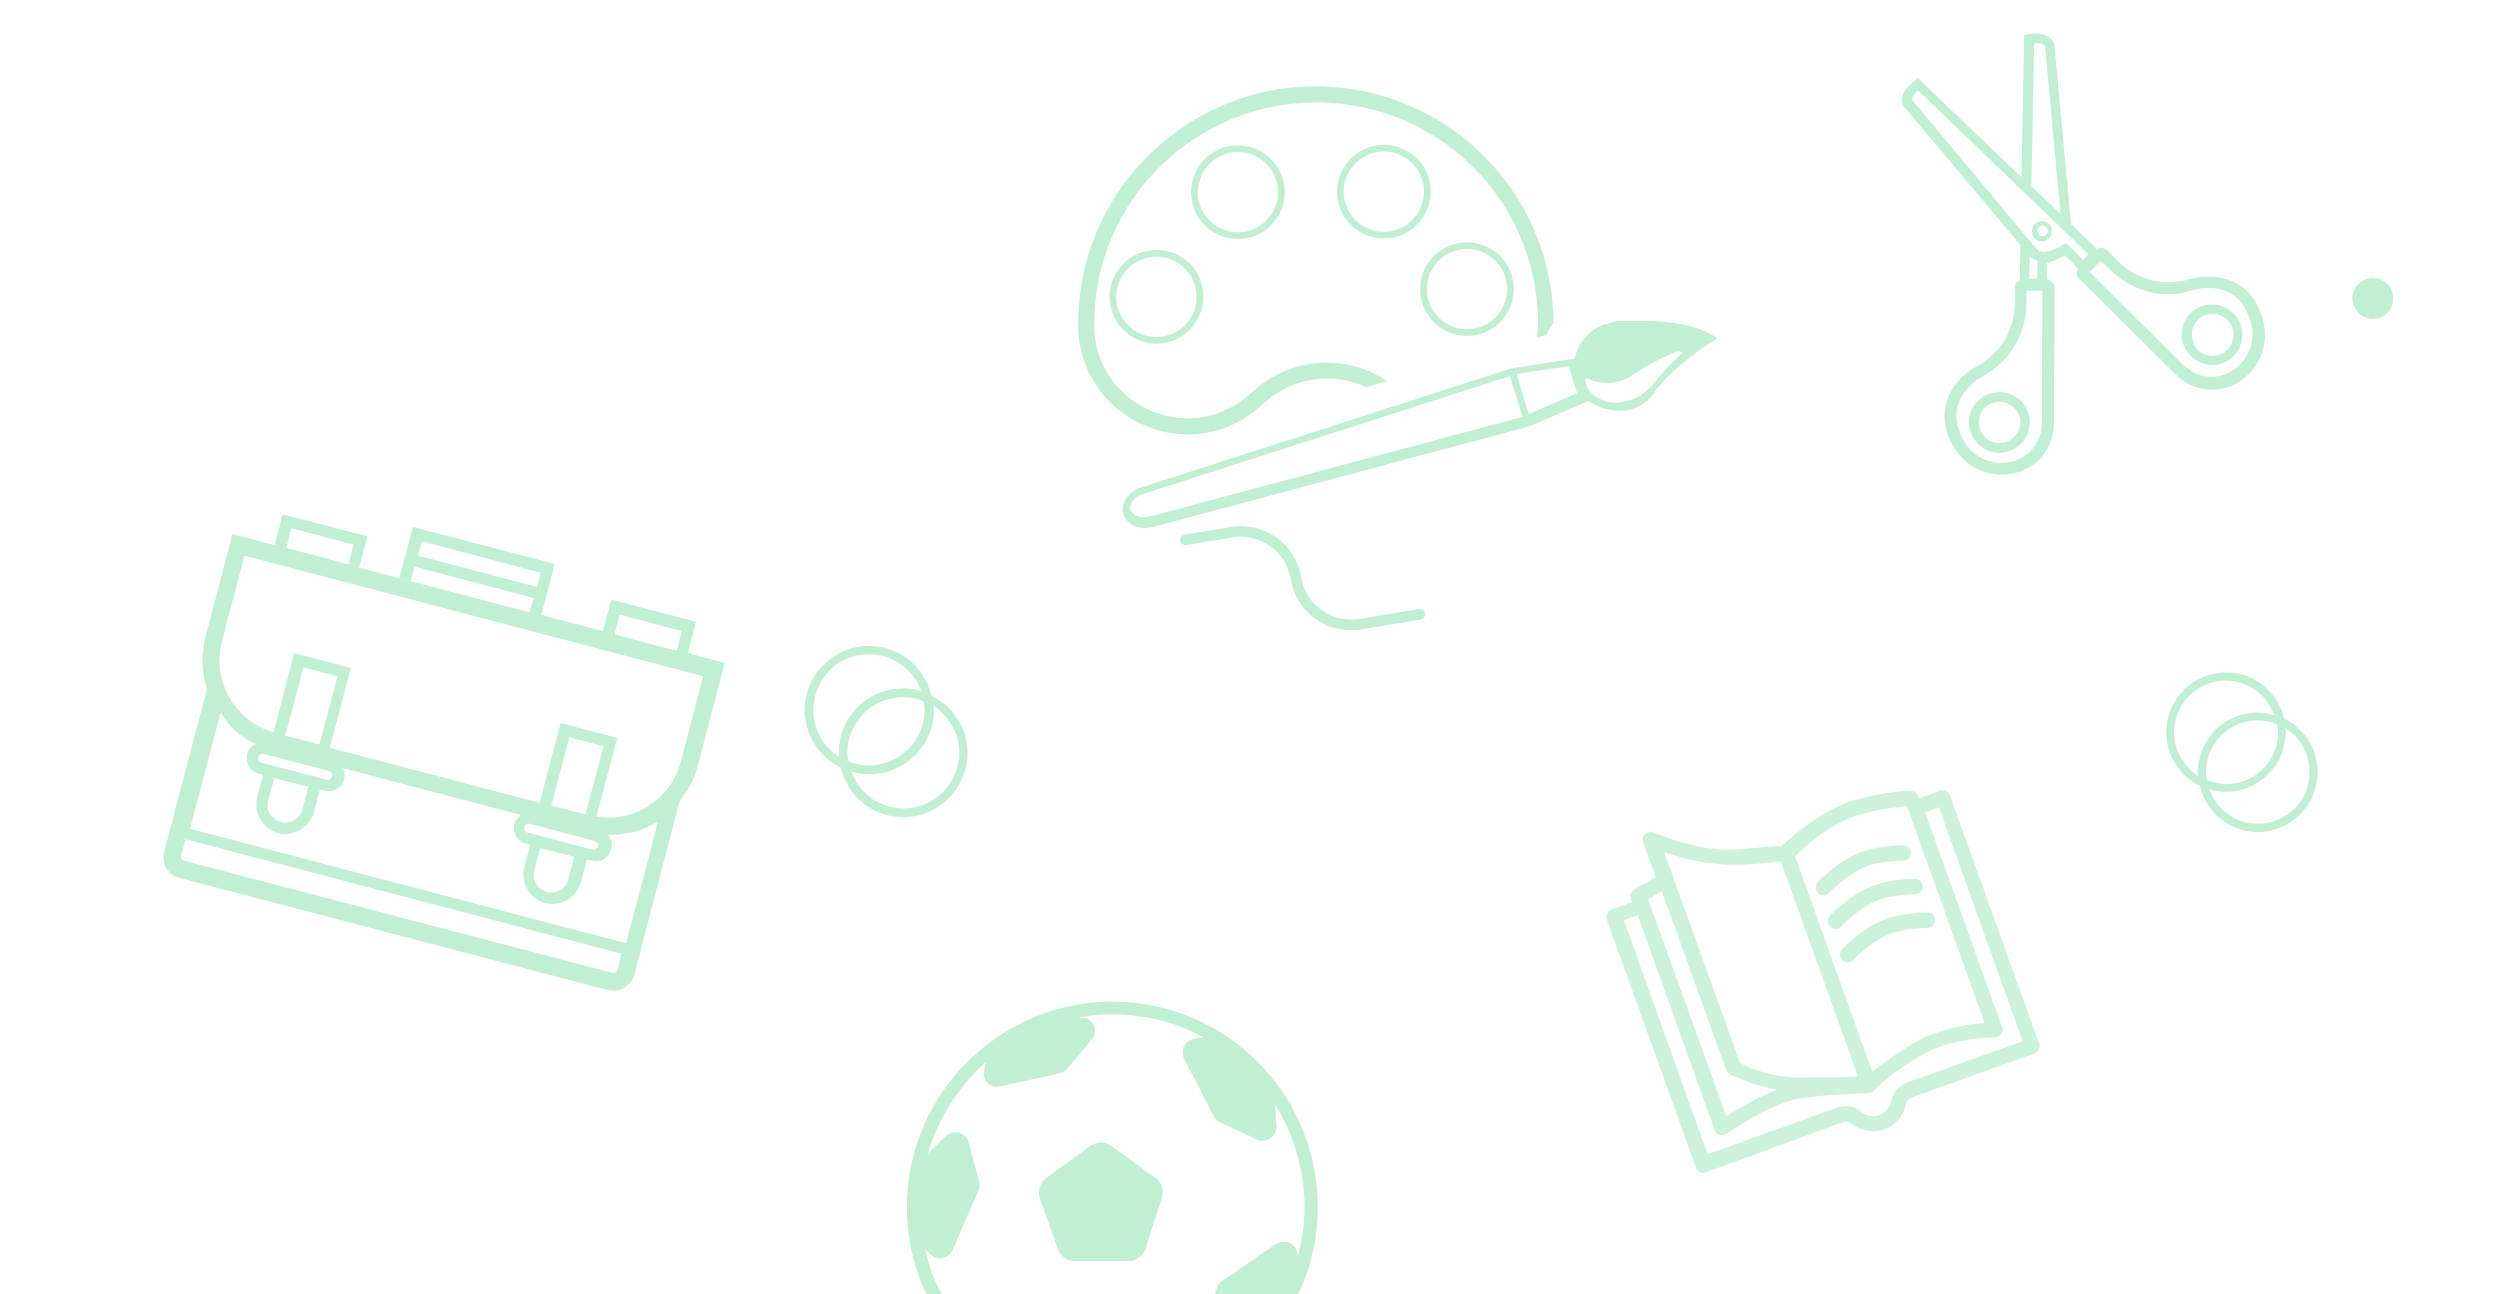 <?xml version="1.0" encoding="utf-8"?>
<!-- Generator: Adobe Illustrator 26.0.2, SVG Export Plug-In . SVG Version: 6.00 Build 0)  -->
<svg version="1.1" id="Calque_1" xmlns="http://www.w3.org/2000/svg" xmlns:xlink="http://www.w3.org/1999/xlink" x="0px" y="0px"
	 viewBox="0 0 454 235" style="enable-background:new 0 0 454 235;" xml:space="preserve">
<style type="text/css">
	.st0{fill:#C0EFD3;}
	.st1{opacity:0.8;}
</style>
<path class="st0" d="M115.2,177l8.2-31.5c1.5-1.8,2.7-4,3.3-6.4l4.9-18.7l-6.7-1.8l1.5-5.7l-15.4-4l-1.5,5.7l-13.1-3.4l1.9,0.5
	l1.9-7.2l0,0l0.5-2.1L75,95.7l-1.2,4.5l-1.3,4.8l2.1,0.5l0.7-2.6l21.6,5.7l-0.7,2.6l-31-8.1l1.5-5.7l-15.4-4L49.9,99l-7.7-2
	l-4.9,18.7c-0.8,3.2-0.7,6.4,0.3,9.4l-7.8,29.6c-0.5,2.1,0.7,4.2,2.7,4.7l77.9,20.4C112.5,180.3,114.6,179.1,115.2,177z M76.6,98.3
	l21.6,5.7l-0.7,2.6l-21.6-5.7L76.6,98.3z M112.5,111.6l11.3,3l-0.9,3.6l-11.3-3L112.5,111.6z M52.9,95.9l11.3,3l-0.9,3.6l-11.3-3
	L52.9,95.9z M40.3,116.5l4.1-15.6l83.3,21.9l-4.1,15.6c-1.8,6.8-8.4,11-15.3,9.9l3.8-14.3l-10.3-2.7L98,145.8l-38.1-10l3.8-14.5
	l-10.3-2.7L49.7,133C42.7,131,38.4,123.6,40.3,116.5z M97,158.1l1.1-4.1l6.2,1.6l-1.1,4.1c-0.4,1.7-2.2,2.7-3.9,2.3
	C97.6,161.5,96.6,159.8,97,158.1z M95.8,151.2c-0.4-0.1-0.7-0.5-0.6-1c0.1-0.4,0.5-0.7,1-0.6l11.8,3.1c0.4,0.1,0.7,0.5,0.6,1
	c-0.1,0.4-0.5,0.7-1,0.6L95.8,151.2z M106.3,147.9l-6.2-1.6l3.3-12.4l6.2,1.6L106.3,147.9z M48.7,145.4l1.1-4.1l6.2,1.6l-1.1,4.1
	c-0.4,1.7-2.2,2.7-3.9,2.3C49.3,148.8,48.2,147.1,48.7,145.4z M47.5,138.5c-0.4-0.1-0.7-0.5-0.6-1c0.1-0.4,0.5-0.7,1-0.6l11.8,3.1
	c0.4,0.1,0.7,0.5,0.6,1c-0.1,0.4-0.5,0.7-1,0.6L47.5,138.5z M51.8,133.6l3.3-12.4l6.2,1.6L58,135.2L51.8,133.6z M46.4,135.1
	c-0.7,0.4-1.3,1-1.5,1.8c-0.4,1.6,0.5,3.2,2.1,3.6l0.8,0.2l-1.1,4.1c-0.7,2.8,1,5.7,3.8,6.5c2.8,0.7,5.7-1,6.5-3.8l1.1-4.1l0.8,0.2
	c1.6,0.4,3.2-0.5,3.6-2.1c0.2-0.7,0.1-1.4-0.2-2l32.3,8.5c-0.5,0.4-1,0.9-1.2,1.6c-0.4,1.6,0.5,3.2,2.1,3.6l0.8,0.2l-1.1,4.1
	c-0.7,2.8,1,5.7,3.8,6.5c2.8,0.7,5.7-1,6.5-3.8l1.1-4.1l0.8,0.2c1.6,0.4,3.2-0.5,3.6-2.1c0.3-1,0-1.9-0.6-2.6
	c3.3,0.1,6.4-0.8,9.1-2.4l-5.8,22.1l-79.2-20.8l5.6-21.2C41.3,131.8,43.6,133.8,46.4,135.1z M32.9,155.4l0.8-3l79.2,20.8l-0.8,3
	c-0.1,0.4-0.5,0.6-0.8,0.5l-77.9-20.4C33,156.1,32.8,155.8,32.9,155.4z"/>
<path class="st0" d="M366.9,44.5l-0.1,6.4c-0.1,0.1-0.3,0.1-0.4,0.2l0,0c-0.3,0.3-0.5,0.7-0.5,1.1V55c0,4.5-2.3,8.6-5.9,10.9
	c-0.2,0.1-0.4,0.3-0.7,0.4c-1.8,1-3.3,2.3-4.3,3.7c-1.2,1.6-2.4,4.3-1.6,7.8c0.3,1.4,0.9,2.7,1.7,3.8c2.1,3.3,5.9,5,9.7,4.5
	c2.2-0.3,4-1.2,5.5-2.6c1-1,1.7-2.2,2.2-3.6c0.3-1,0.5-2.1,0.5-3.1l0.1-24.6c0-0.4-0.2-0.8-0.5-1.1s-0.6-0.3-0.9-0.4v-2.9
	c0.6-0.2,1.5-0.5,2.4-1l0,0c0.3-0.1,0.7-0.3,0.9-0.4l2.4,2.4c-0.1,0.2-0.3,0.4-0.3,0.7c0,0.4,0.2,0.8,0.5,1.1L395,67.9
	c0.8,0.8,1.6,1.4,2.6,1.9c3.3,1.6,6.9,1.2,9.8-1c0.3-0.3,0.7-0.6,1-0.9c2.4-2.4,3.4-5.8,2.7-9.2c-0.3-1.4-0.8-2.7-1.5-3.9
	c-1.9-3.1-4.6-4.1-6.7-4.4c-1.8-0.3-3.7-0.1-5.7,0.4c-0.3,0.1-0.6,0.2-0.9,0.2c-4.1,0.9-8.6-0.5-11.7-3.6l-2-2
	c-0.5-0.5-1.2-0.5-1.8-0.2l-4.7-4.5l-3-32.3c0-0.1,0-0.9-0.8-1.5c-0.8-0.7-2.1-1-3.9-0.7l-0.8,0.1l-0.5,25.9l-18.8-18l-0.6,0.5
	c-1.4,1.1-2.2,2.2-2.3,3.3c-0.1,1,0.4,1.5,0.5,1.5L366.9,44.5z M370,47.3v3.3h-1.5l0.1-4.1C369,47,369.5,47.2,370,47.3z M370.8,76.8
	c0,0.8-0.1,1.7-0.4,2.4c-0.9,2.6-3.1,4.4-5.9,4.8c-3,0.4-6-1-7.6-3.5c-0.6-1-1.1-2-1.4-3.2c-0.7-2.7,0.3-4.8,1.2-6
	c0.3-0.4,0.6-0.7,0.9-1.1c0.7-0.7,1.6-1.4,2.7-2c0.3-0.1,0.5-0.3,0.8-0.5c4.3-2.7,6.9-7.5,6.9-12.7v-2.2h2.9L370.8,76.8z
	 M383.1,48.9c3.7,3.7,8.8,5.3,13.7,4.2c0.3-0.1,0.7-0.2,1-0.3c1.7-0.5,3.3-0.6,4.7-0.4c1.5,0.2,3.7,1,5.1,3.4c0.6,1,1,2.1,1.3,3.2
	c0.6,3-0.5,6-2.9,7.9c-2.2,1.7-5,2-7.5,0.8c-0.7-0.4-1.4-0.9-2-1.4l-17-16.9l2-2L383.1,48.9z M369.4,7.8c1.5-0.1,1.9,0.4,2,0.7
	l2.8,30.4l-5.3-5.1L369.4,7.8z M348.3,16.4l31,29.8l-1,1l-3.1-3.1l-0.6,0.4c-0.9,0.6-3.6,1.9-4.7,0.8l-22.6-27.1
	C347.2,18.1,347.2,17.4,348.3,16.4z"/>
<path class="st0" d="M370.8,43.8c0.5,0,0.9-0.2,1.3-0.5c0.7-0.7,0.7-1.9,0-2.6c-0.7-0.7-1.9-0.7-2.6,0c-0.3,0.3-0.5,0.8-0.5,1.3
	s0.2,0.9,0.5,1.3C369.9,43.7,370.4,43.8,370.8,43.8z M370.2,41.3c0.2-0.2,0.4-0.3,0.7-0.3c0.2,0,0.5,0.1,0.7,0.3
	c0.4,0.4,0.4,1,0,1.3c-0.4,0.4-1,0.4-1.3,0c-0.2-0.2-0.3-0.4-0.3-0.7C369.9,41.8,370,41.5,370.2,41.3z"/>
<path class="st0" d="M365.8,71.9c-1.3-0.7-2.8-0.9-4.2-0.5c-2.9,0.8-4.7,3.8-3.8,6.8c0.8,2.9,3.9,4.7,6.8,3.8
	c0.9-0.3,1.8-0.7,2.4-1.4c0.3-0.3,0.7-0.7,0.9-1.2c0.7-1.3,0.9-2.8,0.5-4.2C368,73.8,367.1,72.6,365.8,71.9z M366.4,78.5
	c-0.5,0.9-1.3,1.5-2.3,1.8c-2,0.6-4.1-0.6-4.6-2.6c-0.6-2,0.6-4.1,2.6-4.6c1-0.3,2-0.1,2.9,0.4s1.5,1.3,1.8,2.3
	C367,76.6,366.9,77.6,366.4,78.5z"/>
<path class="st0" d="M403.2,66.1c0.9-0.3,1.8-0.7,2.4-1.4c0.3-0.3,0.7-0.7,0.9-1.2c0.7-1.3,0.9-2.8,0.5-4.2s-1.3-2.6-2.6-3.3
	c-1.3-0.7-2.8-0.9-4.2-0.5c-2.9,0.8-4.7,3.8-3.8,6.8C397.3,65.1,400.3,66.9,403.2,66.1z M400.8,57.1c1-0.3,2-0.1,2.9,0.4
	s1.5,1.3,1.8,2.3s0.1,2-0.4,2.9s-1.3,1.5-2.3,1.8c-2,0.6-4.1-0.6-4.6-2.6C397.6,59.7,398.8,57.7,400.8,57.1z"/>
<path class="st0" d="M430.9,57.9c2,0,3.7-1.6,3.7-3.7c0-2-1.6-3.7-3.7-3.7c-2,0-3.7,1.6-3.7,3.7C427.3,56.3,428.9,57.9,430.9,57.9z"
	/>
<path class="st0" d="M414.8,130.5c-1.1-4.8-5.4-8.4-10.5-8.4c-6,0-10.9,4.9-10.9,10.9c0,4.3,2.5,7.9,6.1,9.7
	c1.1,4.8,5.4,8.4,10.5,8.4c6,0,10.9-4.9,10.9-10.9C420.9,135.9,418.4,132.3,414.8,130.5z M394.8,133c0-5.2,4.2-9.4,9.4-9.4
	c4.1,0,7.5,2.6,8.8,6.3c-1-0.3-2-0.5-3-0.5c-6,0-10.9,4.9-10.9,10.9c0,0.2,0.1,0.5,0.1,0.7C396.6,139.2,394.8,136.3,394.8,133z
	 M413.7,133c0,5.2-4.2,9.4-9.4,9.4c-1.2,0-2.4-0.3-3.5-0.7c-0.1-0.5-0.2-1-0.2-1.5c0-5.2,4.2-9.4,9.4-9.4c1.2,0,2.4,0.3,3.5,0.7
	C413.6,132,413.7,132.5,413.7,133z M410,149.6c-4.1,0-7.5-2.6-8.8-6.3c1,0.3,2,0.5,3,0.5c6,0,10.9-4.9,10.9-10.9
	c0-0.2-0.1-0.5-0.1-0.7c2.6,1.7,4.4,4.6,4.4,7.9C419.5,145.4,415.2,149.6,410,149.6z"/>
<path class="st0" d="M210,45.4c-4.7,0-8.5,3.8-8.5,8.5s3.8,8.5,8.5,8.5s8.5-3.8,8.5-8.5C218.6,49.2,214.8,45.4,210,45.4z M210,61.2
	c-4,0-7.3-3.3-7.3-7.3s3.3-7.3,7.3-7.3s7.3,3.3,7.3,7.3C217.3,58,214,61.2,210,61.2z"/>
<path class="st0" d="M224.8,43.4c4.7,0,8.5-3.8,8.5-8.5s-3.8-8.5-8.5-8.5s-8.5,3.8-8.5,8.5S220.1,43.4,224.8,43.4z M224.8,27.6
	c4,0,7.3,3.3,7.3,7.3s-3.3,7.3-7.3,7.3s-7.3-3.3-7.3-7.3C217.6,30.9,220.8,27.6,224.8,27.6z"/>
<path class="st0" d="M251.3,26.3c-4.7,0-8.5,3.8-8.5,8.5s3.8,8.5,8.5,8.5s8.5-3.8,8.5-8.5C259.9,30.1,256,26.3,251.3,26.3z
	 M251.3,42.1c-4,0-7.3-3.3-7.3-7.3s3.3-7.3,7.3-7.3s7.3,3.3,7.3,7.3S255.3,42.1,251.3,42.1z"/>
<path class="st0" d="M266.4,61c4.7,0,8.5-3.8,8.5-8.5s-3.8-8.5-8.5-8.5s-8.5,3.8-8.5,8.5S261.7,61,266.4,61z M266.4,45.2
	c4,0,7.3,3.3,7.3,7.3s-3.3,7.3-7.3,7.3s-7.3-3.3-7.3-7.3S262.4,45.2,266.4,45.2z"/>
<path class="st0" d="M215.7,78.9c4.6,0,9.1-1.6,12.8-4.8l1.5-1.3c5.1-4.4,12.2-5.2,18.1-2.5l3.8-1.1c-7.3-4.9-17-4.4-23.8,1.4
	l-1.5,1.3c-5.1,4.3-12,5.3-18,2.5c-6-2.7-9.8-8.5-9.9-15.1v-0.4c0-10.9,4.3-21.2,12.1-28.8c7.6-7.4,17.6-11.5,28.2-11.5
	c0.3,0,0.6,0,1,0c21.5,0.5,38.8,17.7,39.3,39.2v0.6c0,1-0.1,2-0.2,2.9l1.7-0.5c0,0,0.4-0.9,1.3-2.1c0-0.1,0-0.3,0-0.4v-0.6
	c-0.6-23-19.1-41.4-42.1-42c-11.7-0.3-22.8,4.1-31.2,12.3s-13,19.1-13,30.9v0.4c0.1,7.7,4.5,14.5,11.5,17.7
	C210.1,78.3,212.9,78.9,215.7,78.9z"/>
<path class="st0" d="M293.7,74.6c0.2,0,0.3,0,0.5,0c0,0,0,0,0.1,0c3.6-0.1,5.5-2.3,6.1-3.3c0.3-0.5,0.7-1,1.1-1.4
	c0.2-0.2,0.4-0.5,0.6-0.7c1.5-1.6,3.2-3.1,5-4.5c0.1,0,0.1,0,0.2-0.1c1.1-0.9,2.2-1.6,3.4-2.4c0.6-0.3,1-0.6,1.1-0.7
	c0,0,0.1-0.1,0-0.1c-2.7-2.1-7.5-2.9-11.6-3.1l0,0c0,0,0,0-0.1,0l0,0c0,0-0.1,0-0.2,0h-0.1c-0.1,0-0.1,0-0.2,0s-0.1,0-0.2,0
	s-0.1,0-0.2,0s-0.2,0-0.2,0c-0.1,0-0.2,0-0.2,0c-0.1,0-0.2,0-0.3,0c-0.1,0-0.2,0-0.3,0c-0.1,0-0.2,0-0.3,0c-0.1,0-0.2,0-0.3,0
	c-0.1,0-0.2,0-0.4,0c-0.1,0-0.2,0-0.3,0c-0.1,0-0.3,0-0.4,0s-0.2,0-0.3,0c-0.1,0-0.3,0-0.4,0h-0.1c-0.3,0-0.7,0-1,0
	c-0.1,0-0.2,0-0.3,0c-0.1,0-0.3,0-0.4,0s-0.2,0-0.3,0c-0.1,0-0.3,0-0.4,0.1c-0.1,0-0.2,0-0.3,0.1c-0.1,0-0.3,0-0.4,0.1
	c-0.1,0-0.2,0-0.3,0.1c-0.1,0-0.2,0.1-0.4,0.1c-0.1,0-0.1,0-0.2,0l0,0c-0.3,0.1-0.7,0.2-1,0.4l0,0c-2.4,1.1-4.2,3.2-4.7,5.9
	l-11.5,1.8l-67.2,21.6c-2.5,0.8-3.9,3-3.3,4.9c0.5,1.5,2.1,2.5,3.9,2.5c0.5,0,1-0.1,1.5-0.2l68.4-18.3l10.7-4.6
	C289.7,73.7,291.7,74.5,293.7,74.6z M288,68.6c0,0,4.3,2.5,8.6-0.6c2.5-1.8,5.8-3.3,8-4.2c0.4,0,0.7,0.1,1.1,0.2
	c-2.3,1.9-4.3,4.3-5.6,5.9c-1.6,1.9-3.9,3.1-6.4,3.2c-1,0-2.1-0.1-3-0.6C287.3,70.8,288,68.6,288,68.6z M284.9,66.5l1.5,4.9
	l-8.8,3.8l-2.2-7.3L284.9,66.5z M208.8,93.8c-1.6,0.4-3.1-0.1-3.5-1.2c-0.3-1.1,0.7-2.4,2.3-2.9l66.6-21.4l2.3,7.4L208.8,93.8z"/>
<path class="st0" d="M230.7,99.2c2,1.4,3.3,3.5,3.7,6c0.5,2.9,2.1,5.5,4.5,7.2s5.4,2.4,8.3,1.9l10.8-1.8c0.5-0.1,0.9-0.6,0.8-1.1
	s-0.6-0.9-1.1-0.8l-10.8,1.8c-2.4,0.4-4.9-0.2-6.9-1.6s-3.3-3.5-3.7-6c-0.5-2.9-2.1-5.5-4.5-7.2s-5.4-2.4-8.3-1.9l-8.4,1.4
	c-0.5,0.1-0.9,0.6-0.8,1.1c0,0.1,0.1,0.2,0.1,0.3c0.2,0.3,0.6,0.5,1,0.5l8.4-1.4C226.3,97.2,228.7,97.8,230.7,99.2z"/>
<path class="st0" d="M192.1,226.8c0.4,1.3,1.7,2.2,3,2.2h9.8c1.4,0,2.6-0.9,3.1-2.2l3-9.3c0.4-1.3,0-2.8-1.2-3.6l-8-5.8
	c-1.1-0.8-2.6-0.8-3.8,0l-8,5.8c-1.1,0.8-1.6,2.3-1.2,3.6L192.1,226.8z"/>
<path class="st0" d="M184.9,252.3L184.9,252.3c5.1,2.7,11,4.2,17.1,4.2c20.6,0,37.3-16.7,37.3-37.3s-16.7-37.3-37.3-37.3
	c-6.2,0-12,1.5-17.1,4.2l0,0c-12,6.2-20.2,18.7-20.2,33.1C164.7,233.6,172.9,246.1,184.9,252.3z M175.9,207.5
	c-0.2-0.9-0.9-1.5-1.7-1.8c-0.9-0.2-1.8,0-2.4,0.6l-3.3,3.2c1.9-6.5,5.6-12.2,10.5-16.6l-0.3,1.8c-0.1,0.8,0.2,1.5,0.7,2l0.1,0.1
	c0.6,0.5,1.3,0.7,2,0.5l3.3-0.7l0,0l7.7-1.7c0.5-0.1,1-0.4,1.3-0.8l4.5-5.4c0.5-0.7,0.7-1.5,0.4-2.3s-1-1.4-1.8-1.5l-1.1-0.1
	c2-0.4,4.1-0.6,6.2-0.6c6,0,11.7,1.5,16.6,4.2l-1.6,0.2c-0.8,0.1-1.5,0.6-1.9,1.3L215,190c-0.3,0.7-0.3,1.5,0,2.2l5.4,10.5
	c0.2,0.5,0.7,0.9,1.2,1.1l6.6,3.1c0.8,0.4,1.7,0.3,2.5-0.2c0.7-0.5,1.1-1.3,1.1-2.2l-0.3-4c3.4,5.4,5.4,11.8,5.4,18.6
	c0,3.1-0.4,6.1-1.2,8.9l-0.2-0.7c-0.2-0.8-0.8-1.4-1.5-1.7h-0.1c-0.7-0.2-1.5-0.1-2.2,0.3l-9.7,6.7c-0.5,0.3-0.8,0.8-1,1.3l-2.2,7
	c-0.3,0.9-0.1,1.8,0.5,2.4c0.6,0.7,1.5,0.9,2.4,0.8l5.8-1.3C221.1,249.7,212,254,202,254c-1,0-2-0.1-2.9-0.1l1.8-1.2
	c0.7-0.4,1.1-1.2,1.1-2v-0.1c0-0.8-0.4-1.5-1-2l-9.4-7.2c-0.4-0.3-1-0.5-1.5-0.5l-5.3,0.1h-2c-0.9,0-1.7,0.5-2.1,1.3
	c-0.4,0.8-0.4,1.7,0,2.5l2,3.4c-7.3-4.9-12.7-12.4-14.7-21.3l1,0.9c0.6,0.6,1.4,0.8,2.2,0.6h0.1c0.7-0.2,1.4-0.7,1.7-1.4l4.7-10.9
	c0.2-0.5,0.3-1.1,0.1-1.6L175.9,207.5z"/>
<path class="st0" d="M152.7,139.4c1.2,5.2,5.8,9,11.3,9c6.4,0,11.7-5.2,11.7-11.7c0-4.6-2.7-8.5-6.6-10.4c-1.2-5.2-5.8-9-11.3-9
	c-6.4,0-11.7,5.2-11.7,11.7C146.2,133.5,148.8,137.5,152.7,139.4z M174.2,136.7c0,5.6-4.5,10.1-10.1,10.1c-4.4,0-8.1-2.8-9.5-6.7
	c1,0.3,2.1,0.5,3.3,0.5c6.4,0,11.7-5.2,11.7-11.7c0-0.3-0.1-0.5-0.1-0.8C172.3,130,174.2,133.1,174.2,136.7z M153.9,136.7
	c0-5.6,4.5-10.1,10.1-10.1c1.3,0,2.6,0.3,3.7,0.7c0.1,0.5,0.2,1.1,0.2,1.6c0,5.6-4.5,10.1-10.1,10.1c-1.3,0-2.6-0.3-3.7-0.7
	C154,137.8,153.9,137.2,153.9,136.7z M157.8,118.8c4.4,0,8.1,2.8,9.5,6.7c-1-0.3-2.1-0.5-3.3-0.5c-6.4,0-11.7,5.2-11.7,11.7
	c0,0.3,0.1,0.5,0.1,0.8c-2.8-1.8-4.7-4.9-4.7-8.5C147.7,123.3,152.2,118.8,157.8,118.8z"/>
<g id="CDI_00000122696870366608672220000017579762363514770604_">
	<g class="st1">
		<path class="st0" d="M333.8,204.1c1.3-0.5,1.8-0.5,2.3-0.1c1.8,1.4,4.1,1.8,6.1,1.1s3.5-2.5,4-4.7c0.1-0.7,0.6-1,1.8-1.4l21.5-7.7
			c0.7-0.3,1.1-1.1,0.8-1.8l-16.2-45.1c-0.3-0.7-1.1-1.1-1.8-0.8l-3.8,1.4l-0.2-0.5c-0.2-0.6-0.7-0.9-1.3-0.9
			c-0.3,0-7.4,0.3-12.7,2.6c-4.7,2.1-9.3,6-10.8,7.5c-2.4-0.2-7.1,0.9-11.6,0.5c-3.2-0.2-7-1.2-11.3-2.9c-0.5-0.2-0.9-0.3-1.4-0.1
			c-0.7,0.3-1.1,1.1-0.8,1.8l2.3,6.3c-4.4,2.4-5,2.7-4.5,4l0.2,0.5l-3.8,1.4c-0.7,0.3-1.1,1.1-0.8,1.8l16.2,45.1
			c0.3,0.7,1.1,1.1,1.8,0.8L333.8,204.1z M335.6,148.7c3.7-1.6,8.6-2.1,10.7-2.3l14.1,39.4c-3.6,0.2-7.4,1.1-10.7,2.5
			c-2.3,1-7.2,4.3-9.7,6.3l-14-39.1C327.4,154.1,331.1,150.6,335.6,148.7z M302.2,154.7c3.4,1.3,6.9,1.9,9.7,2.2
			c4.4,0.4,9.3-0.2,11.5-0.5l14,39.1c-2.4,0.2-6.9,0.1-10.5,0.2c-4.6,0.1-9.8-1.9-10.9-2.7L302.2,154.7z M299.3,163.3
			c0.6-0.4,1.4-0.8,2.5-1.4l11.7,32.5c0.1,0.3,0.3,0.5,0.7,0.7c0.2,0.1,4,2,8.5,2.8c-3.9,1.5-7.3,3.6-9.2,4.8L299.3,163.3z
			 M367.3,189.1c0,0-20,7.1-20.2,7.2c-1.1,0.4-3.1,1.1-3.6,3.5c-0.3,1.3-1.1,2.3-2.2,2.7s-2.4,0.2-3.4-0.7c-1.9-1.5-3.9-0.8-5-0.4
			c-0.2,0.1-22.8,8.2-22.8,8.2l-15.2-42.5l2.5-0.9l14,39.1c0.1,0.4,0.5,0.7,0.9,0.8s0.9,0,1.3-0.2c0.1,0,5.8-4.4,12.2-6.2
			c2.4-0.7,10.7-1.1,13.6-1.2c0.2,0,0.7-0.1,0.8-0.3c2.5-2.8,8.2-6.5,10.5-7.5c5.6-2.4,11.5-2.3,11.6-2.3c0.9,0,1.6-1.1,1.3-1.8
			l-14-39.1l2.5-0.9L367.3,189.1z"/>
		<g>
			<g>
				<path class="st0" d="M331.6,162.5c-0.5,0.2-1,0.1-1.4-0.3c-0.6-0.5-0.6-1.4-0.1-2c0.1-0.1,3.3-3.5,7.2-5.2
					c3.4-1.5,8.1-1.5,8.3-1.5c0.8,0,1.4,0.6,1.4,1.4c0,0.8-0.6,1.4-1.4,1.4c0,0-4.3,0-7.1,1.2c-3.3,1.5-6.2,4.5-6.3,4.6
					C332,162.3,331.8,162.5,331.6,162.5z"/>
			</g>
			<g>
				<path class="st0" d="M333.8,168.6c-0.5,0.2-1,0.1-1.4-0.3c-0.6-0.5-0.6-1.4-0.1-2c0.1-0.1,3.3-3.5,7.2-5.2
					c3.4-1.5,8.1-1.5,8.3-1.5c0.8,0,1.4,0.6,1.4,1.4c0,0.8-0.6,1.4-1.4,1.4c0,0-4.3,0-7.1,1.2c-3.4,1.5-6.2,4.5-6.3,4.6
					C334.2,168.4,334,168.6,333.8,168.6z"/>
			</g>
			<g>
				<path class="st0" d="M336,174.7c-0.5,0.2-1,0.1-1.4-0.3c-0.6-0.5-0.6-1.4-0.1-2c0.1-0.1,3.3-3.5,7.2-5.2
					c3.4-1.5,8.1-1.5,8.3-1.5c0.8,0,1.4,0.6,1.4,1.4c0,0.8-0.6,1.4-1.4,1.4c0,0-4.3,0-7.1,1.2c-3.4,1.5-6.2,4.5-6.3,4.6
					C336.3,174.5,336.2,174.6,336,174.7z"/>
			</g>
		</g>
	</g>
</g>
</svg>
